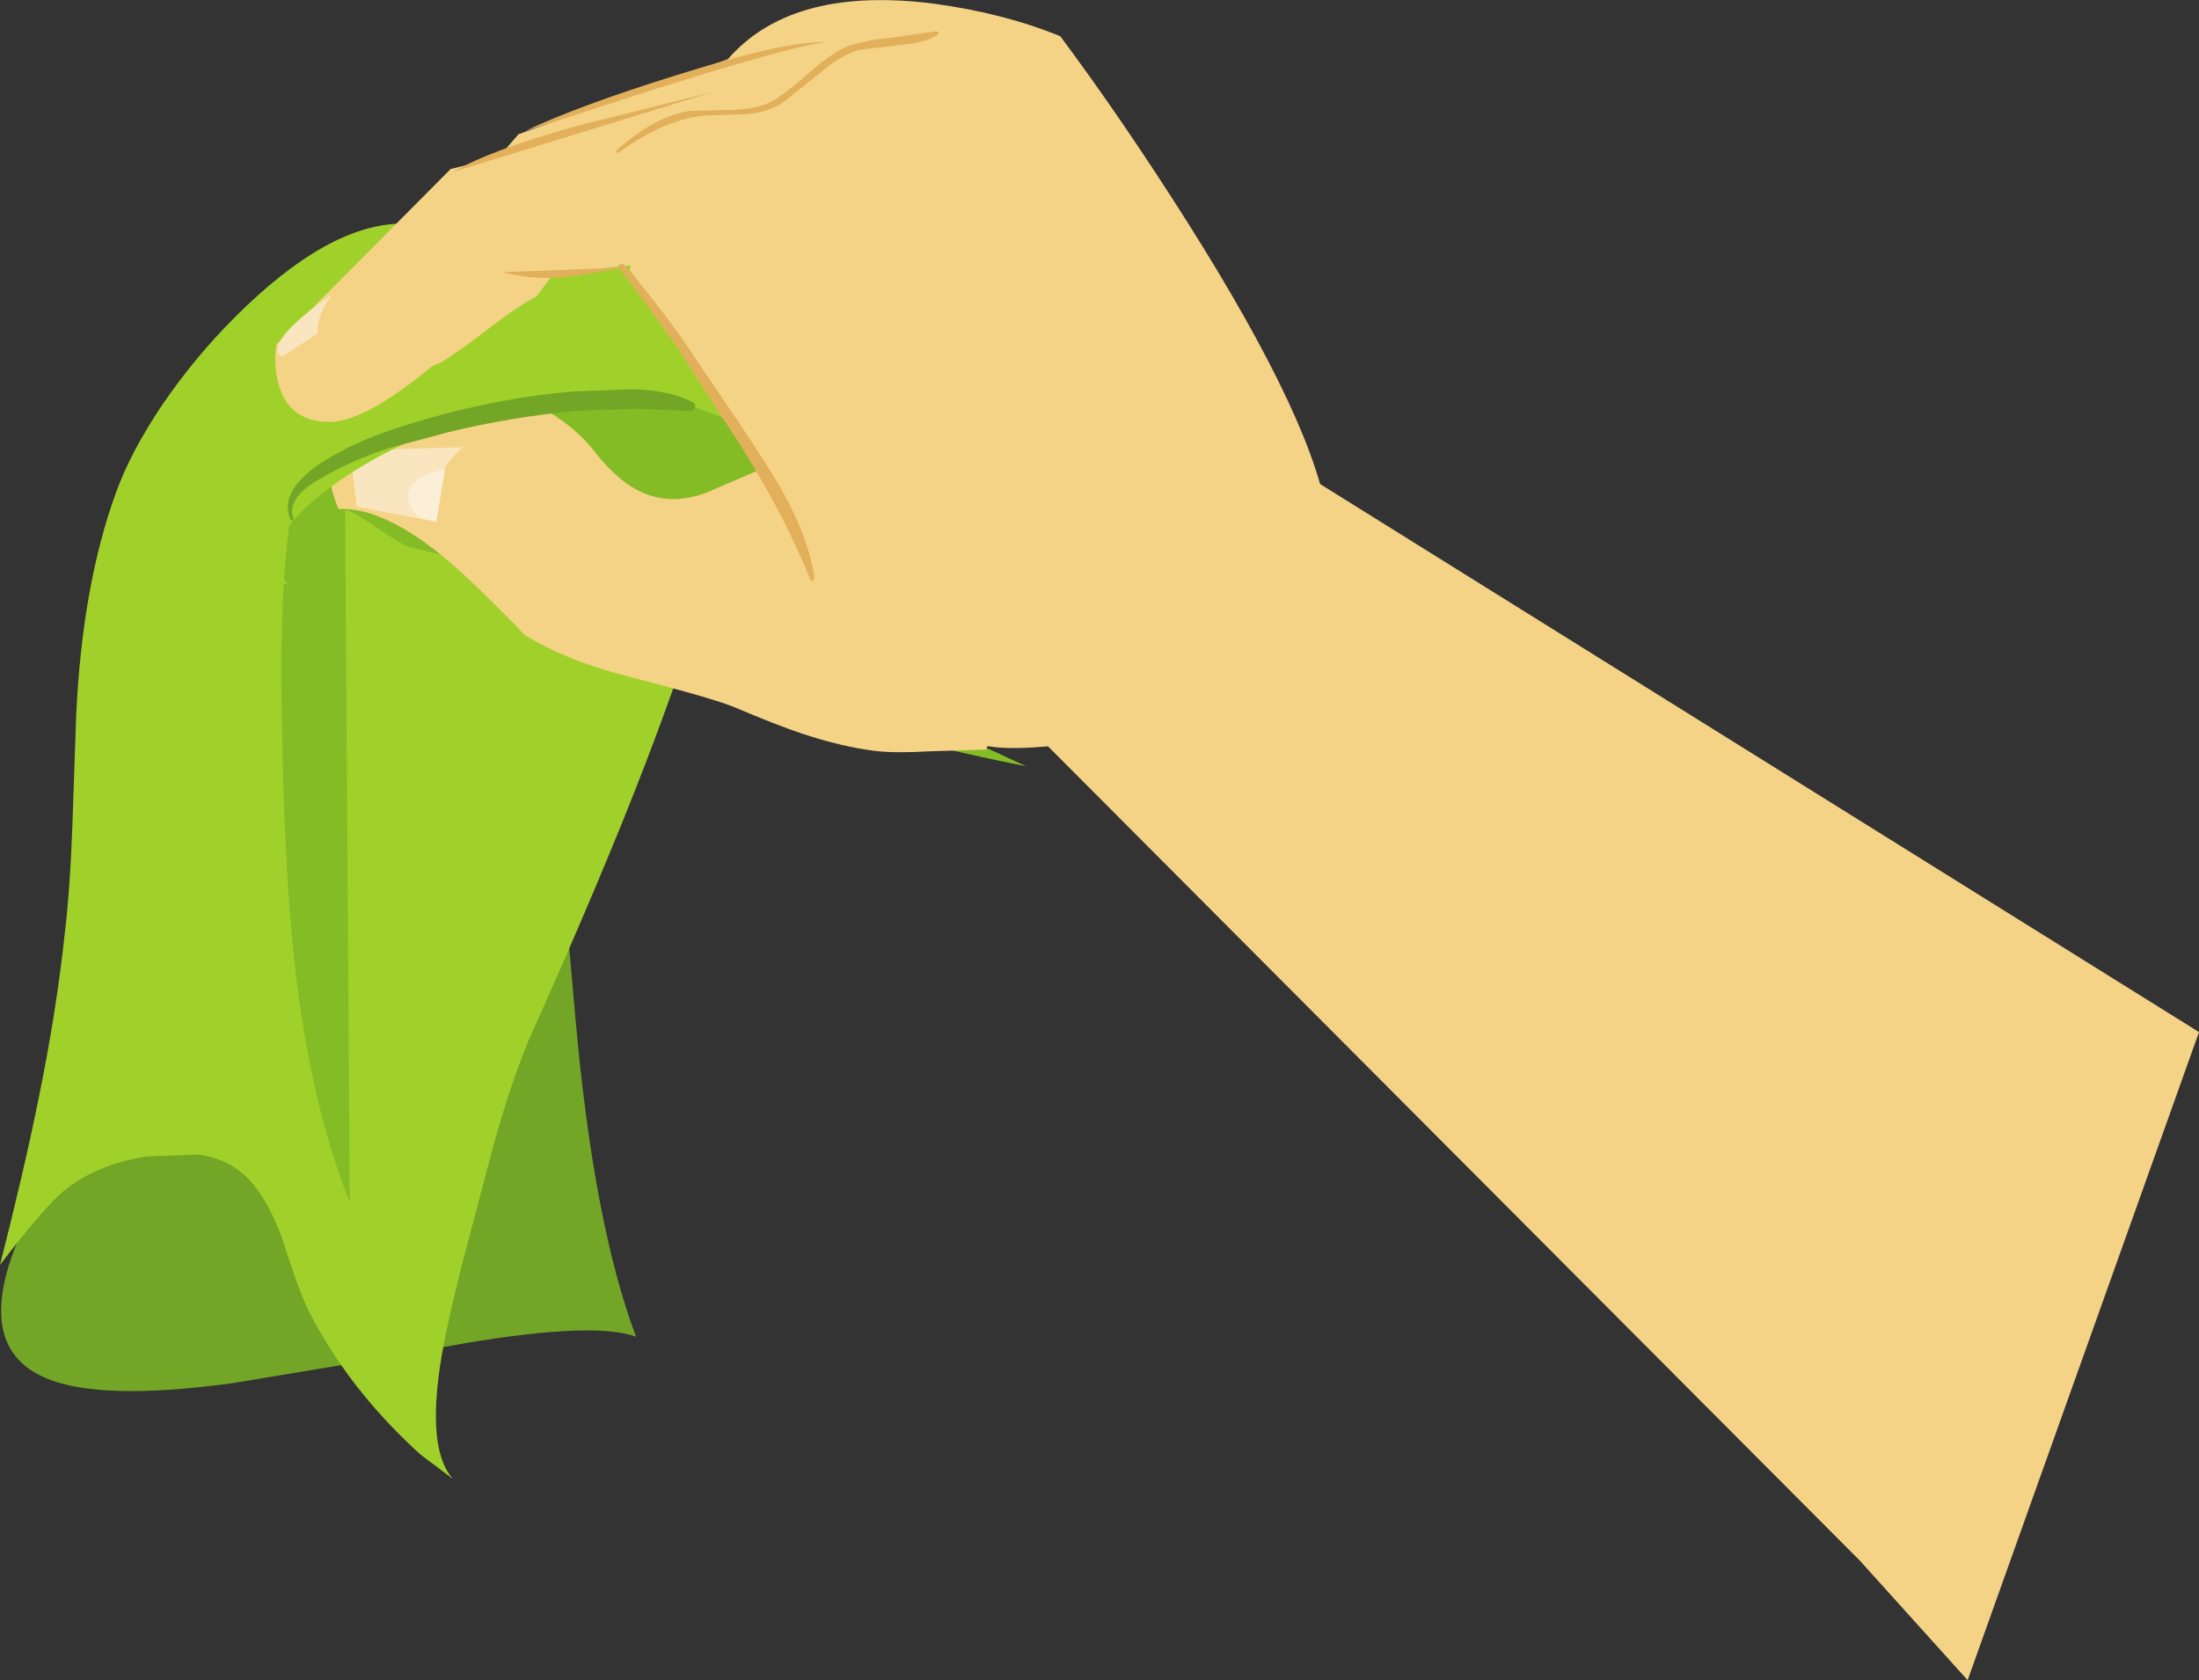 <?xml version="1.0" encoding="UTF-8" standalone="no"?>
<svg xmlns:xlink="http://www.w3.org/1999/xlink" height="292.3px" width="382.55px" xmlns="http://www.w3.org/2000/svg">
  <rect width="100%" height="100%" fill="#333333" stroke="none"/>
  <g transform="matrix(1.0, 0.0, 0.0, 1.0, -177.3, 430.75)">
    <path d="M202.55 -277.6 Q211.25 -294.45 216.15 -301.85 224.05 -313.95 234.25 -322.85 252.0 -337.75 260.3 -332.7 266.7 -328.75 270.55 -308.9 273.25 -297.35 274.95 -281.35 L277.45 -253.15 Q280.6 -217.75 287.95 -198.2 280.85 -200.85 258.35 -197.1 L238.1 -193.5 217.6 -190.1 Q194.4 -186.95 185.05 -191.1 173.1 -196.35 180.05 -214.05 L202.55 -277.6" fill="#73a626" fill-rule="evenodd" stroke="none"/>
    <path d="M247.4 -391.85 L261.45 -391.45 Q283.3 -391.3 295.4 -379.65 308.25 -367.25 304.55 -346.55 301.4 -328.7 289.6 -297.95 281.9 -277.9 269.25 -249.75 265.85 -241.45 262.95 -230.75 L257.9 -211.65 Q254.4 -198.0 253.6 -191.25 251.95 -178.05 256.1 -173.45 L253.0 -175.8 Q250.75 -177.4 249.85 -178.25 237.6 -189.55 230.85 -203.0 229.1 -206.7 226.3 -215.55 223.4 -223.3 219.55 -226.55 216.55 -229.2 211.9 -229.9 L202.65 -229.55 Q193.8 -228.1 188.25 -223.45 184.95 -220.7 177.3 -210.7 181.45 -226.95 184.0 -239.55 187.1 -254.7 188.55 -268.2 189.5 -276.1 189.9 -287.35 L190.55 -306.2 Q191.6 -329.05 197.55 -345.25 200.1 -352.25 205.55 -360.35 211.15 -368.55 218.1 -375.5 234.4 -391.85 247.4 -391.85" fill="#a0d12b" fill-rule="evenodd" stroke="none"/>
    <path d="M227.55 -338.95 Q230.0 -357.7 237.15 -370.8 L238.15 -221.6 Q231.25 -238.8 228.55 -263.25 226.65 -279.95 226.3 -308.3 226.0 -326.7 227.55 -338.95" fill="#84bc26" fill-rule="evenodd" stroke="none"/>
    <path d="M270.9 -379.55 Q260.4 -366.3 254.9 -363.65 251.6 -362.05 247.65 -361.75 243.85 -361.35 240.8 -362.25 237.55 -363.25 236.15 -365.35 234.75 -367.7 236.0 -370.95 L267.5 -407.4 316.2 -424.85 314.55 -399.3 280.3 -392.25 270.9 -379.55" fill="#f5d386" fill-rule="evenodd" stroke="none"/>
    <path d="M228.6 -347.1 Q246.25 -355.6 258.25 -358.95 274.95 -363.6 290.0 -361.7 295.05 -361.15 301.45 -358.7 308.4 -356.0 313.0 -352.55 318.25 -348.6 318.65 -344.65 319.15 -340.05 312.7 -336.15 301.9 -329.5 281.2 -330.4 265.4 -331.1 248.2 -335.7 246.95 -336.15 242.6 -339.1 238.6 -341.85 237.85 -341.85 L228.6 -347.1" fill="#84bc26" fill-rule="evenodd" stroke="none"/>
    <path d="M355.8 -297.45 Q324.1 -303.65 298.25 -314.45 265.4 -328.2 248.7 -347.1 L355.8 -297.45" fill="#84bc26" fill-rule="evenodd" stroke="none"/>
    <path d="M361.75 -424.45 Q372.6 -409.9 383.9 -392.05 406.45 -356.35 408.35 -339.8 409.55 -329.65 407.65 -323.05 405.8 -316.15 400.25 -311.85 390.05 -303.8 360.1 -300.95 354.1 -300.4 350.6 -300.75 345.75 -301.25 341.85 -303.45 333.0 -308.55 324.05 -326.45 315.95 -342.6 300.65 -364.8 293.0 -375.8 286.9 -383.65 L287.0 -386.7 Q287.5 -390.6 288.8 -394.85 293.0 -408.55 304.55 -421.15 315.75 -433.2 339.85 -430.1 351.95 -428.45 361.75 -424.45" fill="#f5d386" fill-rule="evenodd" stroke="none"/>
    <path d="M241.8 -359.6 Q246.0 -362.2 251.75 -363.1 257.3 -364.0 262.1 -363.2 267.9 -361.95 272.8 -359.05 277.85 -356.05 281.0 -351.85 284.95 -346.85 289.1 -345.05 294.1 -342.85 299.95 -344.95 L310.45 -349.45 Q315.5 -351.55 321.15 -351.75 331.0 -352.15 343.2 -343.8 354.85 -335.75 359.3 -326.6 L348.85 -300.35 339.15 -300.05 Q333.1 -299.7 329.65 -300.1 323.85 -300.8 316.9 -303.1 312.65 -304.5 304.75 -307.85 300.45 -309.5 286.3 -313.15 275.9 -315.8 268.65 -320.25 258.65 -330.6 253.6 -334.55 243.55 -342.55 236.2 -342.2 231.35 -353.35 241.8 -359.6" fill="#f5d386" fill-rule="evenodd" stroke="none"/>
    <path d="M239.35 -342.6 L238.4 -350.7 Q241.5 -351.85 245.45 -352.6 L257.75 -352.95 Q252.35 -347.75 252.25 -343.4 252.2 -341.15 253.2 -340.0 L239.35 -342.6" fill="#f9e6c0" fill-rule="evenodd" stroke="none"/>
    <path d="M262.45 -373.7 Q267.85 -377.85 271.1 -379.4 278.0 -382.35 279.3 -377.2 279.8 -375.05 278.95 -372.2 278.05 -369.3 276.1 -366.95 271.85 -362.1 264.6 -359.35 260.3 -357.7 251.1 -354.95 248.15 -353.95 243.45 -351.45 237.75 -348.35 233.5 -345.0 221.6 -335.7 227.35 -329.15 L222.15 -329.6 Q216.75 -337.95 223.15 -348.35 228.8 -357.5 238.05 -361.55 240.65 -362.8 246.0 -364.55 L253.9 -367.65 Q256.5 -369.1 262.45 -373.7" fill="#a0d12b" fill-rule="evenodd" stroke="none"/>
    <path d="M255.85 -369.95 Q241.55 -357.25 234.45 -357.35 227.45 -357.45 225.7 -364.15 224.85 -367.5 225.4 -370.85 L255.7 -401.35 301.25 -412.5 Q304.4 -406.65 305.55 -400.4 307.9 -387.85 298.2 -385.7 L268.75 -382.75 265.0 -378.75 255.85 -369.95" fill="#f5d386" fill-rule="evenodd" stroke="none"/>
    <path d="M277.45 -408.8 L301.5 -414.8 256.15 -400.85 Q262.5 -404.6 277.45 -408.8" fill="#e2b05a" fill-rule="evenodd" stroke="none"/>
    <path d="M285.0 -384.1 Q284.75 -384.5 285.1 -384.75 285.45 -385.05 285.8 -384.75 290.65 -379.25 296.15 -371.6 L305.5 -357.7 Q311.75 -348.45 313.8 -344.6 318.05 -336.8 319.0 -330.15 L318.7 -329.7 Q318.35 -329.6 318.25 -329.9 313.0 -343.15 302.75 -358.45 L295.1 -370.35 290.15 -377.25 285.0 -384.1" fill="#e2b05a" fill-rule="evenodd" stroke="none"/>
    <path d="M286.6 -384.25 L276.75 -382.7 Q270.45 -381.85 264.7 -383.4 L286.6 -384.25" fill="#e2b05a" fill-rule="evenodd" stroke="none"/>
    <path d="M228.35 -340.6 Q228.5 -340.35 228.25 -340.2 228.0 -340.1 227.85 -340.35 225.8 -344.85 232.25 -349.6 236.1 -352.3 241.55 -354.55 245.55 -356.15 251.55 -357.9 265.0 -361.7 277.2 -362.65 L287.65 -363.05 Q293.85 -362.8 297.7 -360.85 298.35 -360.55 298.25 -359.9 298.1 -359.2 297.4 -359.25 L287.65 -359.65 277.85 -359.3 Q265.9 -358.2 255.05 -355.5 L245.15 -352.85 Q239.8 -351.1 235.7 -348.95 232.0 -347.05 230.45 -345.75 227.35 -343.1 228.35 -340.6" fill="#73a626" fill-rule="evenodd" stroke="none"/>
    <path d="M253.2 -340.0 L251.0 -340.45 Q248.75 -341.45 248.35 -343.9 247.95 -346.45 251.3 -348.1 L254.75 -349.25 253.2 -340.0" fill="#fbefd8" fill-rule="evenodd" stroke="none"/>
    <path d="M294.9 -417.65 Q314.2 -423.75 320.95 -423.4 315.45 -422.85 291.4 -415.3 L268.55 -407.9 Q277.6 -412.25 294.9 -417.65" fill="#e2b05a" fill-rule="evenodd" stroke="none"/>
    <path d="M336.5 -424.8 L340.15 -425.3 Q340.4 -425.35 340.5 -425.1 340.7 -424.85 340.45 -424.7 338.1 -423.2 333.7 -422.9 L326.65 -422.05 Q323.35 -421.05 319.65 -417.8 L313.25 -412.7 Q310.75 -411.25 307.35 -410.9 L301.1 -410.7 Q296.9 -410.55 292.6 -408.7 289.1 -407.2 285.0 -404.25 284.75 -404.05 284.6 -404.25 284.4 -404.5 284.6 -404.65 291.15 -410.45 297.2 -411.45 L304.7 -411.65 Q309.25 -411.75 311.8 -413.25 313.7 -414.3 318.35 -418.35 322.2 -421.7 325.2 -422.9 L328.95 -423.8 332.8 -424.25 336.5 -424.8" fill="#e2b05a" fill-rule="evenodd" stroke="none"/>
    <path d="M234.95 -379.5 L233.6 -377.2 Q232.3 -374.55 232.65 -372.8 L226.4 -368.7 225.85 -369.1 Q225.4 -369.65 225.7 -370.6 226.65 -373.65 234.95 -379.5" fill="#f9e6c0" fill-rule="evenodd" stroke="none"/>
    <path d="M354.05 -306.5 L397.4 -352.5 559.85 -251.2 519.6 -138.45 500.85 -159.25 354.05 -306.5" fill="#f5d386" fill-rule="evenodd" stroke="none"/>
  </g>
</svg>
